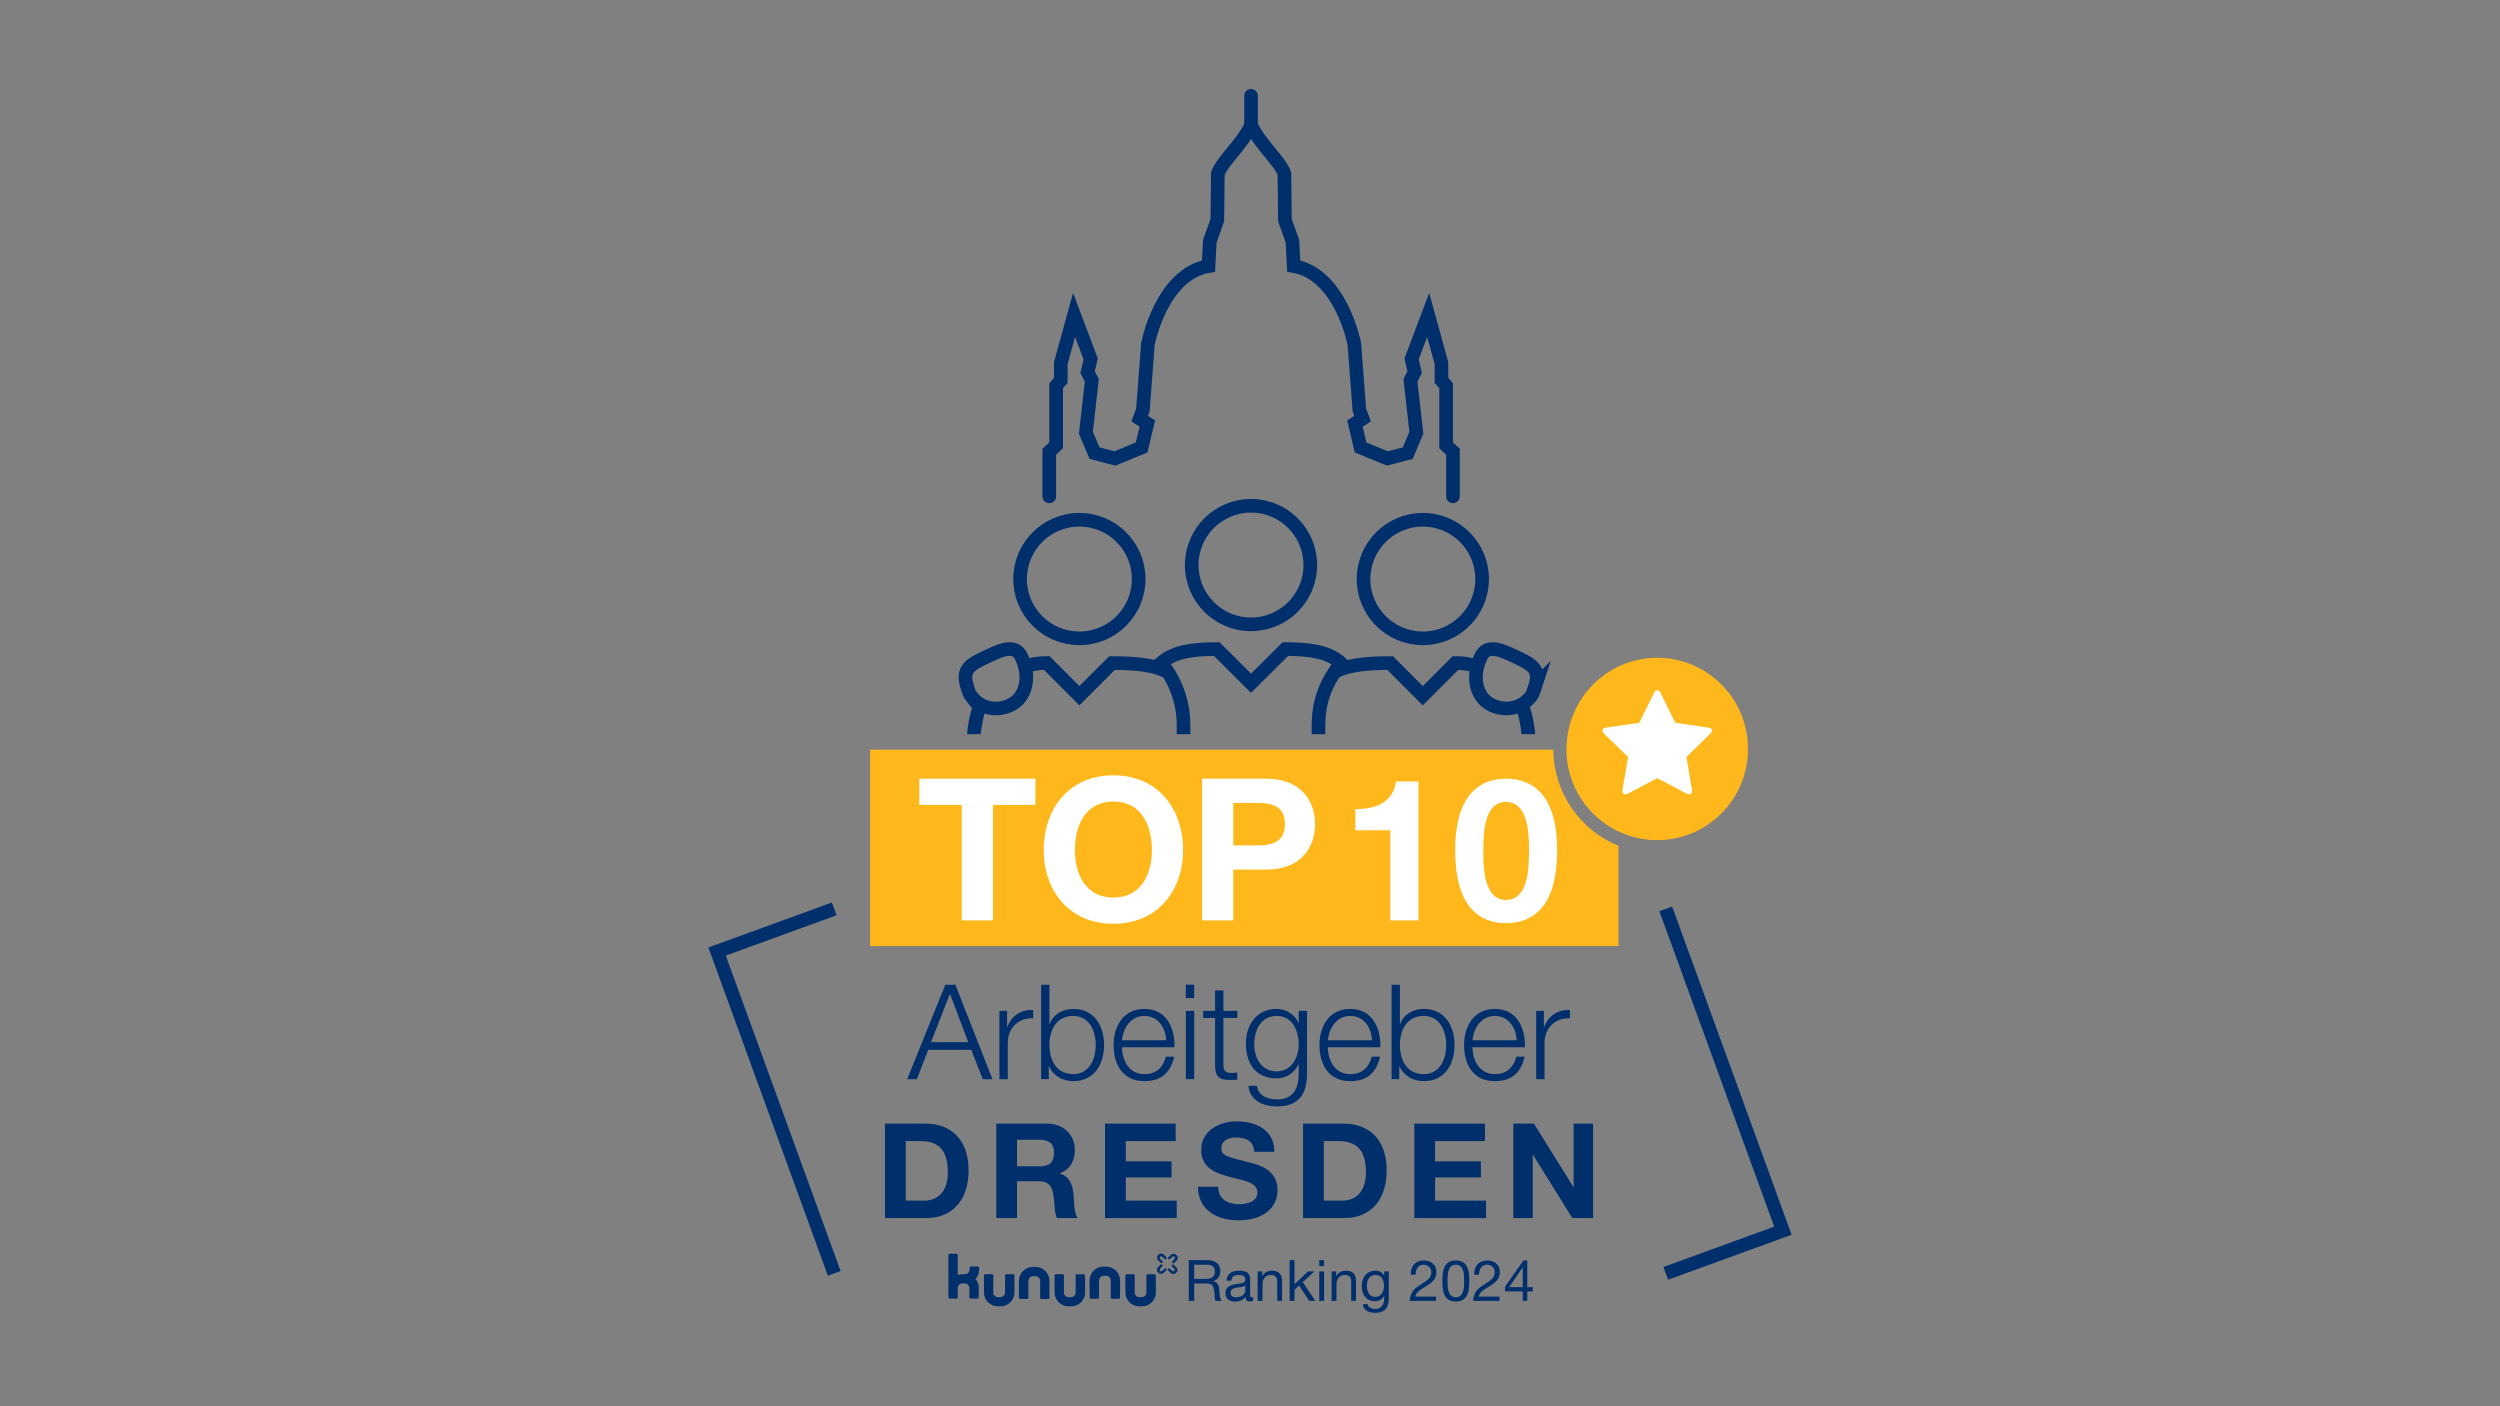 <?xml version="1.0" encoding="UTF-8"?>
<svg xmlns="http://www.w3.org/2000/svg" xmlns:xlink="http://www.w3.org/1999/xlink" id="a" viewBox="0 0 1920 1080">
  <rect x="0" y="0" width="1920" height="1080" fill="#808080" stroke="none"/>
  <defs>
    <style>.e,.f,.g,.h{fill:none;}.e,.i,.j,.k{stroke-width:0px;}.f{stroke-linecap:round;}.f,.g{stroke-width:10.474px;}.f,.g,.h{stroke:#002f6c;stroke-miterlimit:10;}.i{fill:#ffb81c;}.h{stroke-width:10.42px;}.j{fill:#002f6c;}.l{clip-path:url(#d);}.m{clip-path:url(#b);}.n{clip-path:url(#c);}.k{fill:#fff;}</style>
    <clipPath id="b">
      <rect class="e" x="419.935" y="-.065" width="1080.131" height="1080.131"></rect>
    </clipPath>
    <clipPath id="c">
      <rect class="e" x="419.935" y="-.065" width="1080.131" height="1080.131"></rect>
    </clipPath>
    <clipPath id="d">
      <rect class="e" x="419.935" y="-.065" width="1080.131" height="1080.131"></rect>
    </clipPath>
  </defs>
  <g class="m">
    <g class="n">
      <path class="k" d="M1329.364,576.585c0,30.865-25.022,55.887-55.887,55.887s-55.887-25.022-55.887-55.887,25.022-55.887,55.887-55.887,55.887,25.022,55.887,55.887"></path>
      <path class="i" d="M1242.994,638.502v-62.761h-39.89c.211,27.682,16.476,51.589,39.89,62.761"></path>
      <path class="i" d="M1192.943,575.742h-524.69v150.838h574.742v-76.992c-29.158-11.82-49.831-40.431-50.052-73.847"></path>
      <line class="f" x1="960.81" y1="96.335" x2="960.81" y2="73.605"></line>
      <path class="f" d="M1115.889,381.193v-34.21l-5.274-4.959v-45.743l-3.574-4.209v-13.156l-10.197-37.048-12.765,33.779,2.393,10.121-3.244,6.305,4.527,40.292-6.638,15.661-15.648,4.057-20.521-8.429-4.387-18.333,5.901-3.803-2.467-6.585-3.866-50.778s-10.194-53.474-46.569-59.855l-.981-19.083-5.772-16.134-.381-35.8c-3.203-9.206-19.096-23.013-25.578-36.946"></path>
      <path class="f" d="M805.832,381.193v-34.21l5.276-4.959v-45.743l3.572-4.209v-13.156l10.197-37.048,12.765,33.779-2.39,10.121,3.241,6.305-4.527,40.292,6.638,15.661,15.651,4.057,20.518-8.429,4.387-18.333-5.899-3.803,2.467-6.585,3.864-50.778s10.197-53.474,46.569-59.855l.981-19.083,5.772-16.134.381-35.8c3.203-9.206,19.045-23.013,25.517-36.946"></path>
      <path class="g" d="M828.97,490.238c25.146,0,45.53-20.381,45.53-45.53s-20.366-45.53-45.53-45.53-45.545,20.399-45.545,45.53,20.399,45.53,45.545,45.53Z"></path>
      <path class="g" d="M960.793,479.496c25.116,0,45.515-20.381,45.515-45.53s-20.399-45.53-45.515-45.53-45.56,20.383-45.56,45.53,20.381,45.53,45.56,45.53Z"></path>
      <path class="g" d="M1092.742,490.238c-25.146,0-45.545-20.381-45.545-45.53s20.381-45.53,45.545-45.53,45.53,20.399,45.53,45.53-20.399,45.53-45.53,45.53Z"></path>
      <path class="g" d="M746.121,535.059c-2.248-2.893-2.893-6.526-3.429-8.177-4.402-13.682,3.681-17.081,15.524-22.71,6.211-2.942,12.328-5.756,17.221-5.708,6.244.046,8.617,3.678,11.182,11.701,3.915,12.252.754,26.404-11.261,31.673-3.572,1.557-7.141,2.296-10.585,2.296-7.453,0-14.231-3.412-18.651-9.074ZM1012.597,563.884v-7.075c0-24.549,10.885-38.877,17.206-47.651-10.032-8.713-23.244-10.522-42.588-10.695l-26.437,26.264-26.358-26.264c-19.327.173-32.633,1.981-42.652,10.695,0,0,17.19,18.242,17.19,47.651v7.075M787.089,511.816c5.111-1.667,10.679-2.657,16.766-2.657l25.131,25.146,25.052-25.052c16.387-.079,35.371,1.415,43.485,7.72M753.356,541.209c-1.433,2.86-2.408,5.487-2.878,7.689-1.123,4.186-2.484,12.684-2.484,14.924M1179.035,526.882c4.39-13.682-3.696-17.081-15.537-22.71-6.214-2.942-12.331-5.756-17.221-5.708-6.244.046-8.619,3.678-11.182,11.701-3.917,12.252-.754,26.404,11.261,31.673,3.554,1.557,7.123,2.296,10.568,2.296,7.471,0,14.249-3.412,18.669-9.074,2.248-2.893,2.893-6.526,3.442-8.177ZM1024.204,516.972c8.101-6.305,27.067-7.799,43.47-7.72l25.037,25.052,25.149-25.146c6.069,0,11.637.991,16.748,2.657M1173.736,563.823c0-2.233-1.377-10.733-2.5-14.924-.472-2.203-1.433-4.829-2.878-7.689"></path>
      <polyline class="h" points="1279.316 977.923 1369.27 945.181 1279.316 698.032"></polyline>
      <polyline class="h" points="640.684 698.031 550.729 730.773 640.684 977.922"></polyline>
      <path class="j" d="M750.955,972.669h-5.391c-.437.018-.803.338-.879.77l-.112,1.76c-.023,1.908-1.59,3.437-3.498,3.412h-1.893c-1.23.02-2.451.206-3.633.549v-15.404c-.03-.472-.406-.849-.879-.879h-5.393c-.472.03-.849.406-.881.879v32.681c.033.472.409.849.881.879h5.393c.472-.03.849-.406.879-.879v-7.263c.013-1.938,1.583-3.508,3.521-3.521h1.872c1.918-.025,3.495,1.512,3.521,3.432v7.352c.03.472.406.849.879.879h5.393c.48.008.874-.376.879-.856v-.023l.109-5.502.048-1.649c-.018-2.606-.826-5.114-2.578-7.044,1.753-1.928,2.731-4.435,2.751-7.042v-1.87c-.173-.396-.559-.653-.991-.66M778.134,978.61h-5.391c-.472.03-.849.406-.881.879v13.204c-.064,1.961-1.669,3.516-3.63,3.521h-1.872c-1.918.025-3.495-1.512-3.521-3.432v-13.293c-.03-.472-.406-.849-.879-.879h-5.391c-.472.03-.849.406-.881.879v13.204c.066,5.894,4.893,10.618,10.784,10.565h1.87c5.894.053,10.717-4.672,10.784-10.565l-.109-13.204c-.033-.472-.409-.849-.881-.879M795.189,972.999h-1.87c-5.891-.056-10.717,4.672-10.784,10.563v13.204h.109c.033.472.409.849.881.881h5.391c.472-.033.849-.409.881-.881v-13.204c.076-1.936,1.692-3.455,3.63-3.412h1.87c1.91-.036,3.485,1.481,3.523,3.389v13.227c.03.472.406.849.879.881h5.393c.47-.033.846-.409.879-.881v-13.204c-.066-5.891-4.89-10.618-10.784-10.563M832.382,978.61h-5.393c-.472.03-.849.406-.879.879v13.204c-.066,1.961-1.671,3.516-3.63,3.521h-1.872c-1.921.025-3.495-1.512-3.521-3.432v-13.293c-.03-.472-.409-.849-.881-.879h-5.391c-.472.03-.849.406-.881.879v13.204c.069,5.894,4.893,10.618,10.784,10.565h1.872c5.891.053,10.717-4.672,10.784-10.565l-.112-13.204c-.03-.472-.406-.849-.879-.879M886.737,978.61h-5.391c-.472.03-.849.406-.879.879v13.204c-.066,1.961-1.671,3.516-3.633,3.521h-1.87c-1.921.025-3.498-1.512-3.521-3.432v-13.293c-.033-.472-.409-.849-.881-.879h-5.391c-.472.03-.849.406-.881.879v13.204c.066,5.894,4.893,10.618,10.784,10.565h1.872c5.891.053,10.715-4.672,10.781-10.565l-.109-13.204c-.033-.472-.409-.849-.881-.879M849.435,972.778h-1.867c-5.894-.056-10.718,4.672-10.786,10.563l.112,13.204c.03.472.406.851.879.881h5.393c.472-.03.846-.409.879-.881v-13.204c.066-1.959,1.671-3.513,3.633-3.521h1.87c1.921-.023,3.495,1.514,3.521,3.434v13.291c.033.472.409.851.881.881h5.391c.472-.03.849-.409.881-.881v-13.204c-.069-5.891-4.893-10.618-10.786-10.563M895.76,965.515l-1.979-1.979c-1.135-1.1-2.937-1.1-4.072,0l-.33.33-.008.008c-1.09,1.095-1.085,2.863.008,3.953l2.2,2.091.061.058,1.042-.058.218-.221.01-.008-.01-.983-2.2-2.091v-1.318l.33-.33h1.321l2.2,2.091.058.058,1.042-.058.221-.442.127-.127-.127-.861-.112-.112ZM897.302,967.057h1.1l2.203-2.091h1.318l.33.33v1.318l-1.981,2.312-.127.13.127.861.221.221.058.058,1.042-.058.112-.112,1.979-1.981.025-.023c1.08-1.092,1.069-2.855-.025-3.935l-.33-.333c-1.135-1.097-2.937-1.097-4.07,0l-2.202,2.091-.13.13.13.861.221.221ZM895.651,974.208h-1.1l-2.2,2.091h-1.321l-.33-.33v-1.318l1.981-2.312.127-.13-.127-.861-.221-.221-.059-.058-1.042.058-.109.112-1.981,1.981-.01.008c-1.09,1.092-1.085,2.863.01,3.953l.33.33c1.135,1.097,2.937,1.097,4.07,0l2.2-2.091.13-.13-.13-.861-.218-.221ZM901.262,971.238l-.058-.061-1.042.061-.218.218-.013.01.013.981,2.2,2.091v1.321l-.33.33h-1.321l-2.2-1.87-.061-.061-1.039.061-.221.218-.13.13.13.861.109.112,1.981,1.979c1.135,1.1,2.937,1.1,4.069,0l.33-.33.01-.008c1.09-1.095,1.085-2.863-.01-3.953l-2.2-2.091Z"></path>
    </g>
    <path class="j" d="M912.976,967.799h14.714c5.868,0,9.503,3.197,9.503,8.19,0,3.766-1.664,6.875-5.43,7.926v.088c3.635.7,4.379,3.372,4.686,6.438.263,3.065.087,6.481,1.839,8.627h-4.642c-1.182-1.27-.525-4.642-1.139-7.707-.438-3.065-1.182-5.649-5.211-5.649h-10.16v13.357h-4.16v-31.268ZM925.807,982.207c3.897,0,7.226-1.007,7.226-5.561,0-3.065-1.665-5.343-5.562-5.343h-10.335v10.904h8.671Z"></path>
    <path class="j" d="M962.422,998.98c-.657.394-1.489.613-2.671.613-1.927,0-3.153-1.051-3.153-3.503-2.058,2.409-4.817,3.503-7.97,3.503-4.116,0-7.488-1.839-7.488-6.35,0-5.124,3.81-6.219,7.664-6.963,4.117-.788,7.62-.525,7.62-3.328,0-3.241-2.671-3.766-5.036-3.766-3.153,0-5.474.963-5.649,4.292h-3.723c.219-5.606,4.555-7.576,9.591-7.576,4.073,0,8.496.92,8.496,6.219v11.649c0,1.752,0,2.54,1.183,2.54.307,0,.657-.044,1.139-.219v2.891ZM956.379,987.375c-1.445,1.051-4.248,1.095-6.744,1.533-2.452.438-4.554,1.314-4.554,4.073,0,2.453,2.102,3.329,4.379,3.329,4.905,0,6.919-3.065,6.919-5.124v-3.81Z"></path>
    <path class="j" d="M965.885,976.427h3.503v3.591h.087c1.577-2.803,4.117-4.117,7.357-4.117,5.956,0,7.795,3.416,7.795,8.277v14.89h-3.722v-15.328c0-2.759-1.752-4.554-4.598-4.554-4.511,0-6.701,3.022-6.701,7.094v12.788h-3.722v-22.641Z"></path>
    <path class="j" d="M990.456,967.799h3.723v18.524l10.335-9.897h4.992l-8.977,8.233,9.634,14.408h-4.729l-7.752-11.824-3.503,3.241v8.584h-3.723v-31.268Z"></path>
    <path class="j" d="M1016.911,972.354h-3.723v-4.555h3.723v4.555ZM1013.188,976.427h3.723v22.641h-3.723v-22.641Z"></path>
    <path class="j" d="M1022.692,976.427h3.503v3.591h.087c1.577-2.803,4.117-4.117,7.357-4.117,5.956,0,7.795,3.416,7.795,8.277v14.89h-3.722v-15.328c0-2.759-1.752-4.554-4.598-4.554-4.511,0-6.701,3.022-6.701,7.094v12.788h-3.722v-22.641Z"></path>
    <path class="j" d="M1066.576,997.141c0,7.357-3.372,11.123-10.51,11.123-4.248,0-9.153-1.708-9.372-6.656h3.722c.175,2.715,3.416,3.679,5.868,3.679,4.861,0,6.788-3.503,6.788-8.584v-1.489h-.088c-1.226,2.759-4.204,4.116-7.05,4.116-6.744,0-10.116-5.299-10.116-11.474,0-5.343,2.627-11.956,10.466-11.956,2.847,0,5.387,1.27,6.744,3.766h.044v-3.24h3.503v20.714ZM1062.898,987.287c0-3.985-1.752-8.102-6.438-8.102-4.773,0-6.7,3.897-6.7,8.233,0,4.073,1.489,8.627,6.394,8.627s6.744-4.511,6.744-8.759Z"></path>
    <path class="j" d="M1083.485,979.01c-.307-6.306,3.416-10.992,9.985-10.992,5.43,0,9.722,3.153,9.722,8.934,0,5.474-3.679,8.233-7.533,10.642-3.897,2.365-7.97,4.335-8.714,8.189h15.94v3.285h-20.276c.613-7.357,4.336-9.985,8.715-12.7,5.255-3.241,7.927-5.168,7.927-9.46,0-3.372-2.715-5.606-6-5.606-4.335,0-6.175,3.985-6.043,7.707h-3.723Z"></path>
    <path class="j" d="M1118.085,968.019c9.722,0,10.335,8.934,10.335,15.809,0,6.832-.613,15.765-10.335,15.765s-10.335-8.934-10.335-15.765c0-6.875.613-15.809,10.335-15.809ZM1118.085,996.309c6.35,0,6.394-7.883,6.394-12.525,0-4.598-.044-12.481-6.394-12.481s-6.394,7.883-6.394,12.481c0,4.642.043,12.525,6.394,12.525Z"></path>
    <path class="j" d="M1132.19,979.01c-.307-6.306,3.416-10.992,9.985-10.992,5.43,0,9.722,3.153,9.722,8.934,0,5.474-3.679,8.233-7.533,10.642-3.897,2.365-7.97,4.335-8.714,8.189h15.94v3.285h-20.276c.613-7.357,4.336-9.985,8.715-12.7,5.255-3.241,7.927-5.168,7.927-9.46,0-3.372-2.715-5.606-6-5.606-4.335,0-6.175,3.985-6.043,7.707h-3.723Z"></path>
    <path class="j" d="M1172.965,988.513h4.204v3.285h-4.204v7.269h-3.503v-7.269h-13.62v-3.591l14.145-20.189h2.978v20.495ZM1169.462,988.513v-15.196h-.087l-10.335,15.196h10.423Z"></path>
    <path class="k" d="M738.648,618.156h-32.618v-20.12h89.165v20.12h-32.618v88.709h-23.93v-88.709Z"></path>
    <path class="k" d="M855.096,595.445c33.685,0,53.499,25.149,53.499,57.462,0,31.398-19.815,56.548-53.499,56.548s-53.499-25.149-53.499-56.548c0-32.313,19.814-57.462,53.499-57.462ZM855.096,689.336c21.491,0,29.569-18.291,29.569-36.428,0-19.053-8.078-37.343-29.569-37.343s-29.57,18.291-29.57,37.343c0,18.138,8.079,36.428,29.57,36.428Z"></path>
    <path class="k" d="M923.227,598.036h49.079c27.131,0,37.648,17.224,37.648,34.904s-10.517,34.904-37.648,34.904h-25.149v39.02h-23.93v-108.828ZM947.156,649.25h18.595c11.127,0,21.034-2.439,21.034-16.309s-9.907-16.309-21.034-16.309h-18.595v32.618Z"></path>
    <path class="k" d="M1089.364,706.864h-21.644v-69.199h-26.826v-16.309c15.089.305,28.959-4.877,31.246-21.186h17.223v106.694Z"></path>
    <path class="k" d="M1156.581,598.036c21.339,0,39.325,13.413,39.325,55.024,0,42.525-17.986,55.938-39.325,55.938-21.034,0-39.02-13.413-39.02-55.938,0-41.611,17.986-55.024,39.02-55.024ZM1156.581,691.165c17.681,0,17.681-26.064,17.681-38.105,0-11.127,0-37.19-17.681-37.19-17.376,0-17.376,26.064-17.376,37.19,0,12.041,0,38.105,17.376,38.105Z"></path>
    <path class="j" d="M725.999,756.251h7.722l28.451,72.548h-7.418l-8.84-22.557h-33.023l-8.738,22.557h-7.418l29.263-72.548ZM715.025,800.35h28.552l-14.022-37.189-14.53,37.189Z"></path>
    <path class="j" d="M767.558,776.37h5.893v12.294h.203c3.252-8.434,10.364-13.412,19.814-13.006v6.401c-11.584-.61-19.509,7.925-19.509,18.797v27.942h-6.401v-52.43Z"></path>
    <path class="j" d="M799.564,756.251h6.401v30.076h.203c2.743-7.519,10.364-11.482,18.188-11.482,15.953,0,23.573,12.904,23.573,27.739s-7.621,27.739-23.573,27.739c-8.433,0-15.749-4.369-18.696-11.481h-.203v9.957h-5.893v-72.548ZM824.356,780.231c-13.615,0-18.391,11.482-18.391,22.354s4.775,22.354,18.391,22.354c12.193,0,17.172-11.481,17.172-22.354s-4.979-22.354-17.172-22.354Z"></path>
    <path class="j" d="M861.648,804.312c.102,9.348,4.979,20.627,17.273,20.627,9.348,0,14.428-5.487,16.46-13.412h6.401c-2.743,11.888-9.653,18.797-22.862,18.797-16.664,0-23.675-12.802-23.675-27.739,0-13.819,7.011-27.739,23.675-27.739,16.867,0,23.573,14.733,23.065,29.466h-40.338ZM895.585,798.927c-.305-9.652-6.299-18.696-16.664-18.696-10.466,0-16.257,9.145-17.273,18.696h33.937Z"></path>
    <path class="j" d="M910.727,756.251h6.401v10.263h-6.401v-10.263ZM910.727,776.37h6.401v52.43h-6.401v-52.43Z"></path>
    <path class="j" d="M939.585,776.37h10.669v5.385h-10.669v35.359c0,4.166.61,6.604,5.182,6.91,1.829,0,3.658-.102,5.487-.305v5.487c-1.931,0-3.76.204-5.69.204-8.535,0-11.482-2.845-11.38-11.787v-35.868h-9.145v-5.385h9.145v-15.749h6.401v15.749Z"></path>
    <path class="j" d="M1003.801,824.532c-.102,15.648-6.096,25.199-23.268,25.199-10.466,0-20.83-4.674-21.744-15.851h6.401c1.422,7.722,8.23,10.465,15.343,10.465,11.787,0,16.867-7.011,16.867-19.814v-7.112h-.204c-2.946,6.401-9.145,10.77-16.664,10.77-16.765,0-23.675-11.99-23.675-26.926,0-14.429,8.535-26.419,23.675-26.419,7.621,0,14.123,4.776,16.664,10.567h.204v-9.043h6.401v48.162ZM997.4,801.975c0-10.262-4.776-21.744-16.867-21.744-12.193,0-17.273,10.872-17.273,21.744,0,10.567,5.487,20.83,17.273,20.83,11.075,0,16.867-10.161,16.867-20.83Z"></path>
    <path class="j" d="M1019.755,804.312c.102,9.348,4.979,20.627,17.273,20.627,9.348,0,14.428-5.487,16.46-13.412h6.401c-2.743,11.888-9.653,18.797-22.862,18.797-16.664,0-23.675-12.802-23.675-27.739,0-13.819,7.011-27.739,23.675-27.739,16.867,0,23.573,14.733,23.065,29.466h-40.338ZM1053.692,798.927c-.305-9.652-6.299-18.696-16.664-18.696-10.466,0-16.257,9.145-17.273,18.696h33.937Z"></path>
    <path class="j" d="M1068.733,756.251h6.401v30.076h.203c2.743-7.519,10.364-11.482,18.188-11.482,15.952,0,23.573,12.904,23.573,27.739s-7.621,27.739-23.573,27.739c-8.434,0-15.749-4.369-18.696-11.481h-.203v9.957h-5.893v-72.548ZM1093.525,780.231c-13.616,0-18.391,11.482-18.391,22.354s4.775,22.354,18.391,22.354c12.193,0,17.171-11.481,17.171-22.354s-4.979-22.354-17.171-22.354Z"></path>
    <path class="j" d="M1130.816,804.312c.102,9.348,4.979,20.627,17.273,20.627,9.348,0,14.428-5.487,16.46-13.412h6.401c-2.743,11.888-9.653,18.797-22.862,18.797-16.664,0-23.675-12.802-23.675-27.739,0-13.819,7.011-27.739,23.675-27.739,16.867,0,23.573,14.733,23.065,29.466h-40.338ZM1164.753,798.927c-.305-9.652-6.299-18.696-16.664-18.696-10.466,0-16.257,9.145-17.273,18.696h33.937Z"></path>
    <path class="j" d="M1179.793,776.37h5.893v12.294h.203c3.252-8.434,10.364-13.412,19.814-13.006v6.401c-11.584-.61-19.509,7.925-19.509,18.797v27.942h-6.401v-52.43Z"></path>
    <path class="j" d="M679.665,862.943h31.295c18.798,0,32.921,11.787,32.921,35.868,0,21.033-10.771,36.681-32.921,36.681h-31.295v-72.548ZM695.618,922.079h14.225c9.247,0,18.086-5.69,18.086-21.744,0-14.632-5.081-23.98-20.931-23.98h-11.38v45.724Z"></path>
    <path class="j" d="M765.121,862.943h39.12c13.006,0,21.236,9.043,21.236,20.017,0,8.535-3.455,14.936-11.481,18.188v.203c7.824,2.032,10.059,9.653,10.567,16.969.305,4.572.204,13.107,3.048,17.172h-15.953c-1.93-4.572-1.727-11.584-2.54-17.375-1.118-7.621-4.064-10.974-12.091-10.974h-15.953v28.349h-15.953v-72.548ZM781.074,895.762h17.477c7.113,0,10.974-3.048,10.974-10.364,0-7.011-3.861-10.06-10.974-10.06h-17.477v20.423Z"></path>
    <path class="j" d="M848.645,862.943h54.259v13.412h-38.307v15.546h35.157v12.396h-35.157v17.782h39.119v13.412h-55.072v-72.548Z"></path>
    <path class="j" d="M935.523,911.41c0,9.653,7.519,13.412,16.054,13.412,5.588,0,14.123-1.625,14.123-9.043,0-7.824-10.872-9.145-21.541-11.99-10.77-2.845-21.643-7.011-21.643-20.627,0-14.835,14.022-21.948,27.13-21.948,15.14,0,29.06,6.605,29.06,23.37h-15.444c-.508-8.738-6.706-10.974-14.327-10.974-5.081,0-10.974,2.134-10.974,8.23,0,5.589,3.455,6.3,21.643,10.974,5.284,1.321,21.541,4.674,21.541,21.134,0,13.31-10.466,23.269-30.178,23.269-16.054,0-31.092-7.926-30.889-25.809h15.444Z"></path>
    <path class="j" d="M1000.757,862.943h31.295c18.798,0,32.921,11.787,32.921,35.868,0,21.033-10.771,36.681-32.921,36.681h-31.295v-72.548ZM1016.71,922.079h14.225c9.247,0,18.086-5.69,18.086-21.744,0-14.632-5.081-23.98-20.931-23.98h-11.38v45.724Z"></path>
    <path class="j" d="M1086.212,862.943h54.259v13.412h-38.307v15.546h35.157v12.396h-35.157v17.782h39.119v13.412h-55.072v-72.548Z"></path>
    <path class="j" d="M1162.218,862.943h15.851l30.279,48.67h.203v-48.67h14.937v72.548h-15.953l-30.178-48.569h-.203v48.569h-14.937v-72.548Z"></path>
    <g class="l">
      <path class="i" d="M1272.783,505.157c-38.43,0-69.693,31.421-69.693,70.044s31.264,70.036,69.693,70.036,69.681-31.419,69.681-70.036-31.259-70.044-69.681-70.044M1313.463,563.534l-18.328,17.861,4.339,25.233.058,1.014-.528,1.788-1.54.729-2.019-.607-22.67-11.906-22.667,11.906-2.02.612-1.593-.734-.528-1.788.104-1.014,4.341-25.233-18.374-17.861c-.841-.912-1.26-1.72-1.26-2.426,0-1.247.943-2.019,2.822-2.319l25.342-3.686,11.358-22.964c.64-1.379,1.468-2.068,2.474-2.068,1.014,0,1.837.689,2.477,2.068l11.353,22.967,25.345,3.683c1.885.3,2.825,1.072,2.825,2.319,0,.739-.437,1.544-1.311,2.426"></path>
    </g>
  </g>
</svg>
